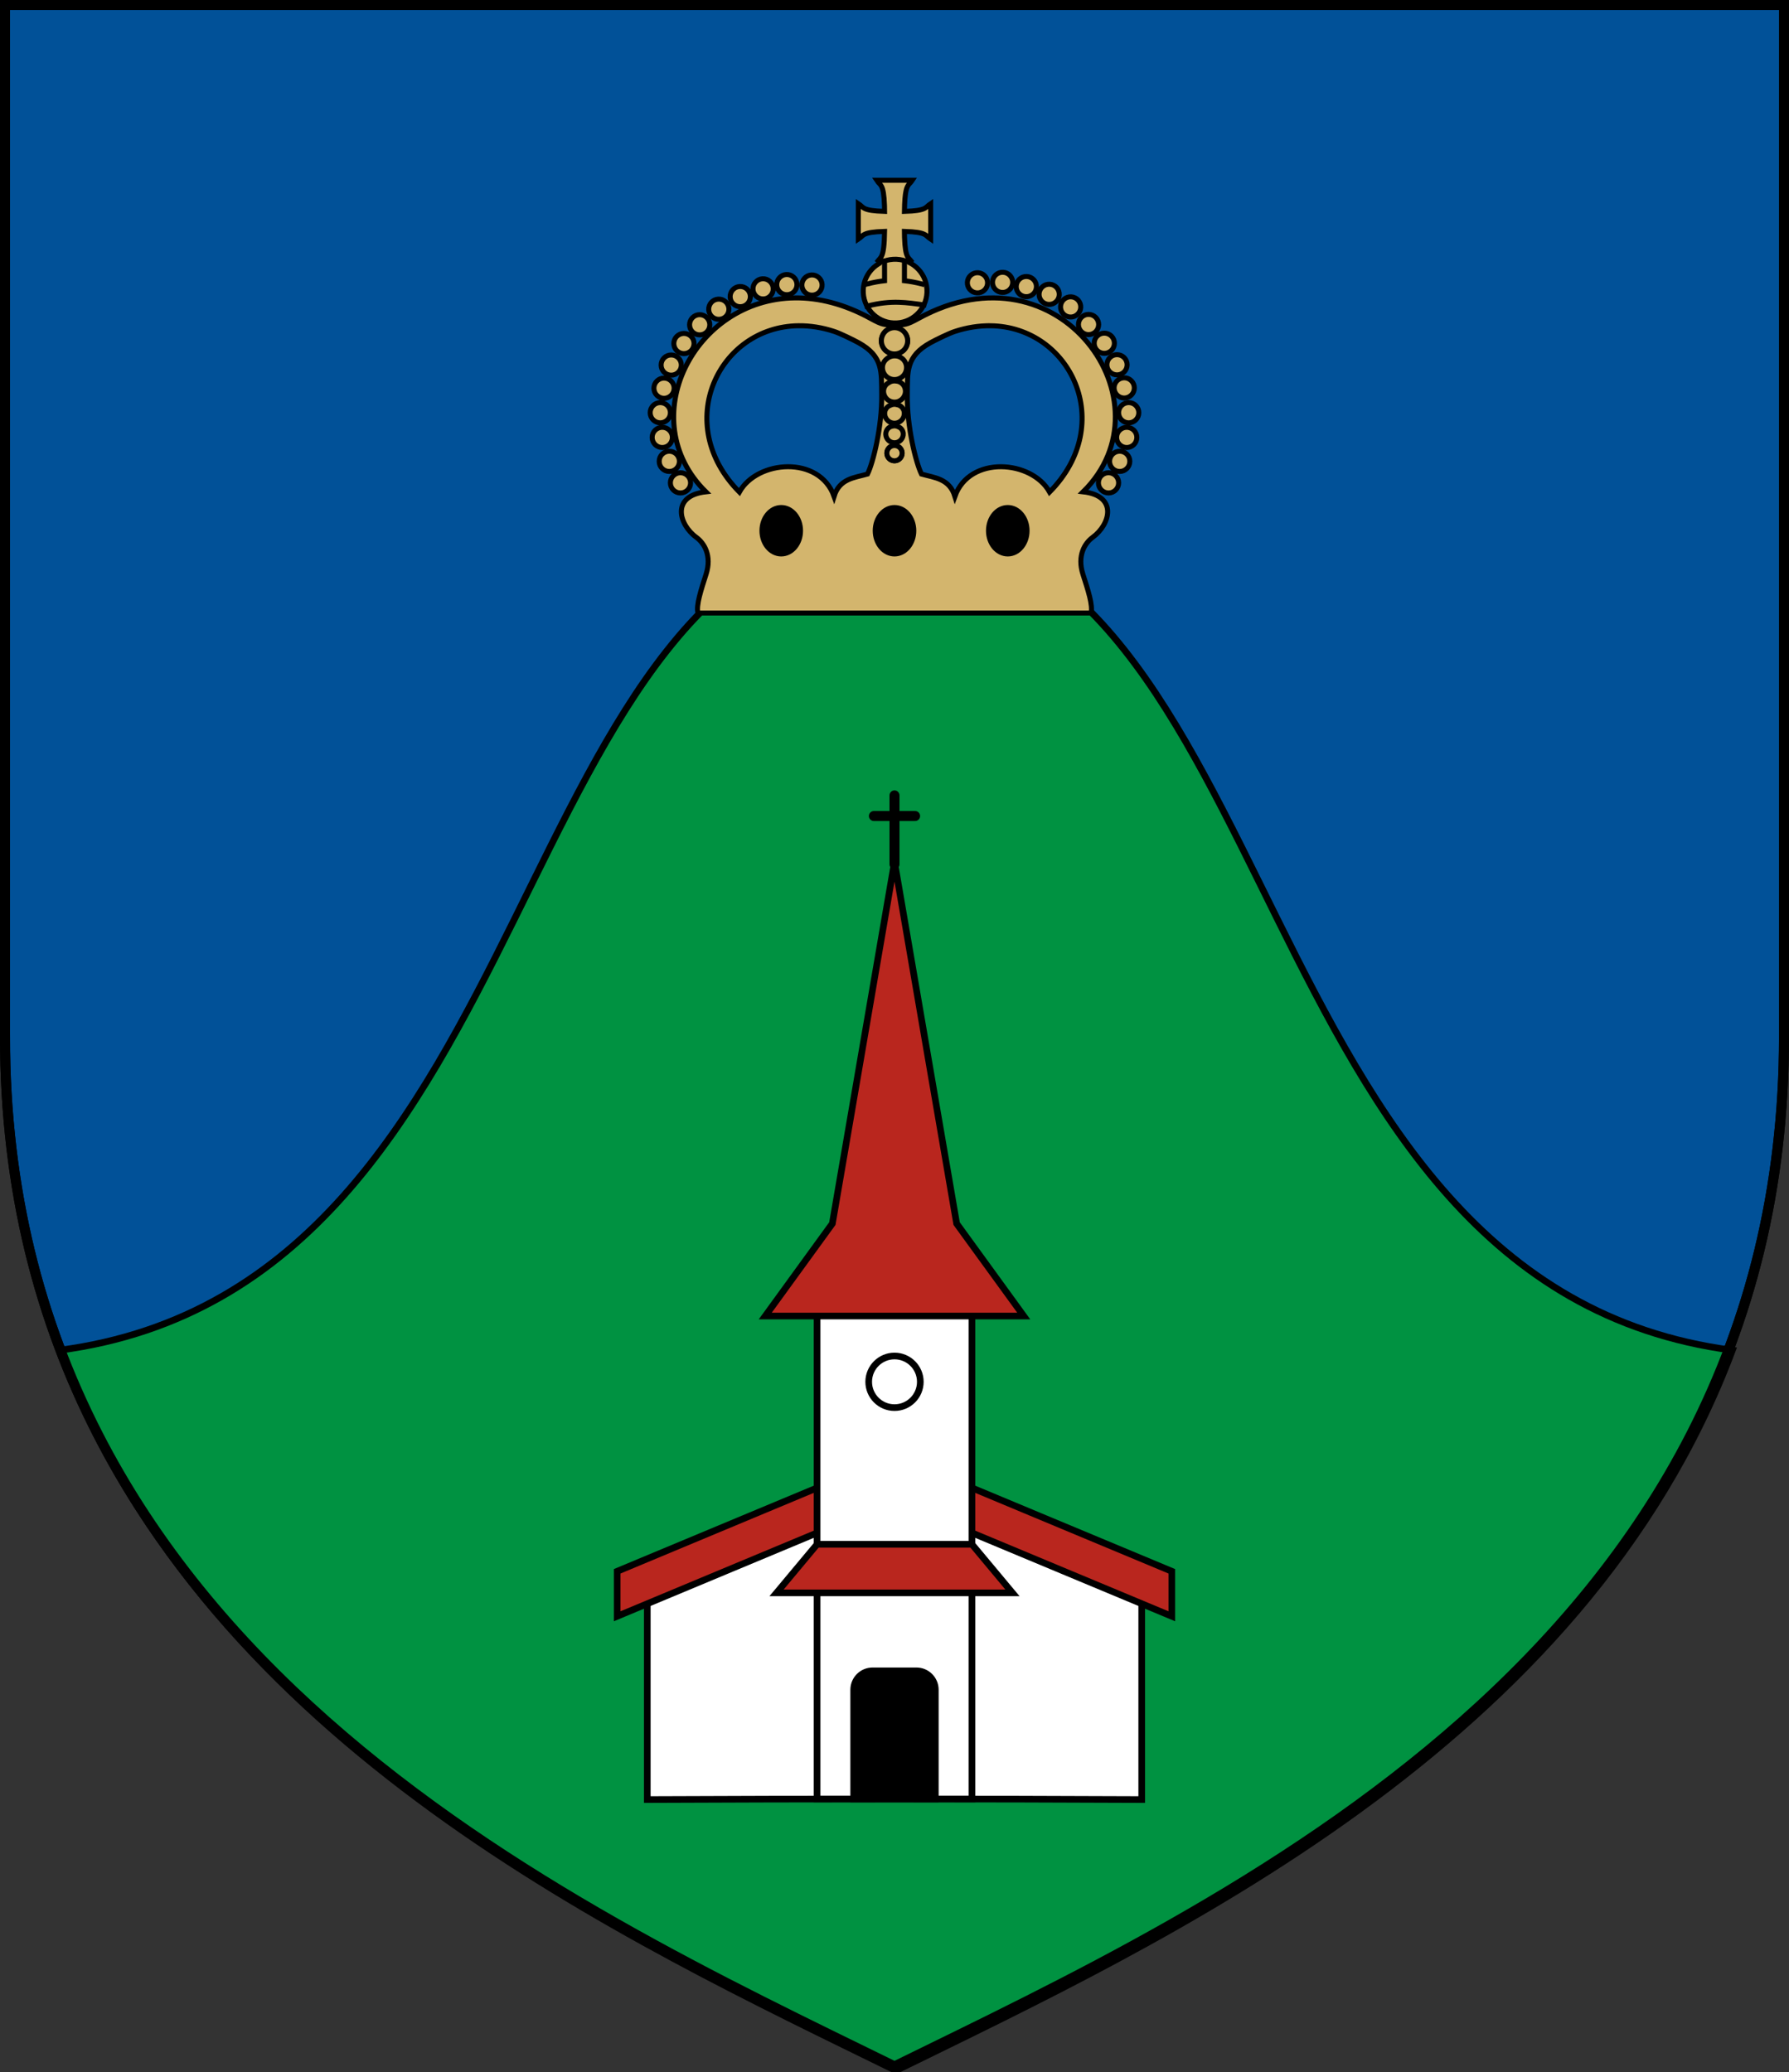 <?xml version="1.0" encoding="UTF-8" standalone="no"?>
<!-- Created with Inkscape (http://www.inkscape.org/) -->

<svg
   xmlns:dc="http://purl.org/dc/elements/1.1/"
   xmlns:cc="http://creativecommons.org/ns#"
   xmlns:rdf="http://www.w3.org/1999/02/22-rdf-syntax-ns#"
   xmlns:svg="http://www.w3.org/2000/svg"
   xmlns="http://www.w3.org/2000/svg"
   xmlns:sodipodi="http://sodipodi.sourceforge.net/DTD/sodipodi-0.dtd"
   xmlns:inkscape="http://www.inkscape.org/namespaces/inkscape"
   sodipodi:docname="HUN Hegyesd COA.svg"
   inkscape:version="0.92.3 (2405546, 2018-03-11)"
   id="svg8"
   version="1.1"
   viewBox="0 0 142.093 164.542"
   height="164.542mm"
   width="142.093mm">
  <rect x="0" y="0" width="142.093" height="164.542" fill="#333333" stroke="none"/>
  <sodipodi:namedview
     fit-margin-bottom="0"
     fit-margin-right="0"
     fit-margin-left="0"
     fit-margin-top="0"
     inkscape:snap-global="true"
     inkscape:snap-midpoints="true"
     inkscape:snap-smooth-nodes="true"
     inkscape:snap-intersection-paths="true"
     inkscape:object-paths="true"
     inkscape:snap-center="true"
     inkscape:snap-object-midpoints="true"
     inkscape:bbox-paths="true"
     showborder="false"
     inkscape:window-maximized="1"
     inkscape:window-y="27"
     inkscape:window-x="67"
     inkscape:window-height="1025"
     inkscape:window-width="1853"
     inkscape:snap-to-guides="true"
     inkscape:snap-bbox="true"
     inkscape:guide-bbox="true"
     showguides="true"
     showgrid="false"
     inkscape:current-layer="layer3"
     inkscape:document-units="mm"
     inkscape:cy="124.98023"
     inkscape:cx="474.9031"
     inkscape:zoom="0.68713102"
     inkscape:pageshadow="2"
     inkscape:pageopacity="0.0"
     borderopacity="1.0"
     bordercolor="#666666"
     pagecolor="#ffffff"
     id="base" />
  <defs
     id="defs2">
    <inkscape:path-effect
       fuse_tolerance="0"
       vertical_pattern="false"
       prop_units="false"
       tang_offset="0"
       normal_offset="0"
       spacing="0"
       scale_y_rel="false"
       prop_scale="1"
       copytype="single_stretched"
       pattern="M 0,0 H 1"
       is_visible="true"
       id="path-effect1391"
       effect="skeletal" />
  </defs>
  <g
     transform="translate(-115.318,-272.585)"
     inkscape:label="RASZTER"
     id="layer3"
     inkscape:groupmode="layer" />
  <g
     transform="translate(-115.318,-272.585)"
     inkscape:label="1"
     id="layer2"
     inkscape:groupmode="layer">
    <g
       id="g5582">
      <path
         style="opacity:1;vector-effect:none;fill:#015198;fill-opacity:1;stroke:#000000;stroke-width:0.794;stroke-linecap:butt;stroke-linejoin:miter;stroke-miterlimit:4;stroke-dasharray:none;stroke-dashoffset:0;stroke-opacity:1"
         d="m 115.715,354.926 v -81.945 h 141.299 v 81.945 c 0,48.728 -44.485,68.922 -70.649,81.758 -26.164,-12.835 -70.649,-33.029 -70.649,-81.758 z"
         id="path1329"
         inkscape:connector-curvature="0"
         sodipodi:nodetypes="sccscs"
         inkscape:transform-center-x="35.32474"
         inkscape:transform-center-y="89.427783" />
      <path
         style="opacity:1;vector-effect:none;fill:#009241;fill-opacity:1;stroke:#000000;stroke-width:2;stroke-linecap:butt;stroke-linejoin:miter;stroke-miterlimit:4;stroke-dasharray:none;stroke-dashoffset:0;stroke-opacity:1"
         d="M 272,335.549 C 152.857,342.508 169.747,564.728 21.295,584.348 65.872,703.15 191.741,760.846 272,800.219 352.259,760.846 478.128,703.15 522.705,584.348 374.253,564.728 391.144,342.508 272,335.549 Z"
         transform="matrix(0.265,0,0,0.265,114.398,224.96)"
         id="path1331"
         inkscape:connector-curvature="0" />
      <path
         inkscape:transform-center-y="89.427783"
         inkscape:transform-center-x="35.32474"
         sodipodi:nodetypes="sccscs"
         inkscape:connector-curvature="0"
         id="path1340"
         d="m 115.715,354.926 v -81.945 h 141.299 v 81.945 c 0,48.728 -44.485,68.922 -70.649,81.758 -26.164,-12.835 -70.649,-33.029 -70.649,-81.758 z"
         style="opacity:1;vector-effect:none;fill:none;fill-opacity:1;stroke:#000000;stroke-width:0.794;stroke-linecap:butt;stroke-linejoin:miter;stroke-miterlimit:4;stroke-dasharray:none;stroke-dashoffset:0;stroke-opacity:1" />
      <path
         style="opacity:1;vector-effect:none;fill:#ffffff;fill-opacity:1;fill-rule:evenodd;stroke:#000000;stroke-width:0.529;stroke-linecap:butt;stroke-linejoin:miter;stroke-miterlimit:4;stroke-dasharray:none;stroke-dashoffset:0;stroke-opacity:1"
         d="m 166.729,397.405 19.569,-6.218 19.702,6.218 v 18.088 c -13.059,-0.059 -26.149,-0.06 -39.271,0 z"
         id="rect1344"
         inkscape:connector-curvature="0"
         sodipodi:nodetypes="cccccc" />
      <path
         style="opacity:1;vector-effect:none;fill:#b9261e;fill-opacity:1;fill-rule:evenodd;stroke:#000000;stroke-width:0.529;stroke-linecap:butt;stroke-linejoin:miter;stroke-miterlimit:4;stroke-dasharray:none;stroke-dashoffset:0;stroke-opacity:1"
         d="m 164.338,397.367 19.182,-8.004 v 3.572 l -19.182,8.004 z"
         id="rect1347"
         inkscape:connector-curvature="0"
         sodipodi:nodetypes="ccccc"
         inkscape:transform-center-x="12.43542"
         inkscape:transform-center-y="8.8402738" />
      <path
         style="opacity:1;vector-effect:none;fill:none;fill-opacity:1;stroke:#000000;stroke-width:0.794;stroke-linecap:round;stroke-linejoin:miter;stroke-miterlimit:4;stroke-dasharray:none;stroke-dashoffset:0;stroke-opacity:1"
         d="m 184.727,337.387 h 3.274"
         id="path1358"
         inkscape:connector-curvature="0" />
      <path
         inkscape:connector-curvature="0"
         id="path1360"
         d="M 186.364,341.222 V 335.75"
         style="opacity:1;vector-effect:none;fill:none;fill-opacity:1;stroke:#000000;stroke-width:0.794;stroke-linecap:round;stroke-linejoin:miter;stroke-miterlimit:4;stroke-dasharray:none;stroke-dashoffset:0;stroke-opacity:1" />
      <path
         inkscape:transform-center-y="8.8402738"
         inkscape:transform-center-x="-12.435419"
         sodipodi:nodetypes="ccccc"
         inkscape:connector-curvature="0"
         id="path1362"
         d="m 208.391,397.367 -19.182,-8.004 v 3.572 l 19.182,8.004 z"
         style="opacity:1;vector-effect:none;fill:#b9261e;fill-opacity:1;fill-rule:evenodd;stroke:#000000;stroke-width:0.529;stroke-linecap:butt;stroke-linejoin:miter;stroke-miterlimit:4;stroke-dasharray:none;stroke-dashoffset:0;stroke-opacity:1" />
      <rect
         style="opacity:1;vector-effect:none;fill:#ffffff;fill-opacity:1;fill-rule:evenodd;stroke:#000000;stroke-width:0.529;stroke-linecap:butt;stroke-linejoin:miter;stroke-miterlimit:4;stroke-dasharray:none;stroke-dashoffset:0;stroke-opacity:1"
         id="rect1342"
         width="12.297"
         height="42.559"
         x="180.216"
         y="372.889" />
      <path
         style="opacity:1;vector-effect:none;fill:#b9261e;fill-opacity:1;fill-rule:evenodd;stroke:#000000;stroke-width:0.529;stroke-linecap:butt;stroke-linejoin:miter;stroke-miterlimit:4;stroke-dasharray:none;stroke-dashoffset:0;stroke-opacity:1"
         d="m 180.216,395.221 h 12.297 l 3.222,3.859 h -18.741 z"
         id="rect1350"
         inkscape:connector-curvature="0"
         sodipodi:nodetypes="ccccc" />
      <path
         inkscape:transform-center-y="-27.244806"
         inkscape:transform-center-x="-5.1333097"
         inkscape:connector-curvature="0"
         id="path1364"
         d="m 196.631,377.096 -5.332,-7.343 -4.935,-28.718 -4.935,28.718 -5.332,7.343 z"
         style="opacity:1;vector-effect:none;fill:#b9261e;fill-opacity:1;stroke:#000000;stroke-width:0.529;stroke-linecap:butt;stroke-linejoin:miter;stroke-miterlimit:4;stroke-dasharray:none;stroke-dashoffset:0;stroke-opacity:1"
         sodipodi:nodetypes="cccccc" />
      <path
         style="opacity:1;vector-effect:none;fill:#000000;fill-opacity:1;fill-rule:evenodd;stroke:#000000;stroke-width:0.529;stroke-linecap:butt;stroke-linejoin:miter;stroke-miterlimit:4;stroke-dasharray:none;stroke-dashoffset:0;stroke-opacity:1"
         d="M 183.123,415.448 V 406.776 c 0,-0.834 0.671,-1.505 1.505,-1.505 h 3.473 c 0.834,0 1.505,0.671 1.505,1.505 v 8.672 z"
         id="rect1368"
         inkscape:connector-curvature="0"
         sodipodi:nodetypes="csssscc" />
      <circle
         style="opacity:1;vector-effect:none;fill:none;fill-opacity:1;fill-rule:evenodd;stroke:#000000;stroke-width:0.529;stroke-linecap:butt;stroke-linejoin:miter;stroke-miterlimit:4;stroke-dasharray:none;stroke-dashoffset:0;stroke-opacity:1"
         id="path1366"
         cx="186.365"
         cy="382.319"
         r="2.05" />
      <path
         sodipodi:nodetypes="ccccccccccccccc"
         inkscape:connector-curvature="0"
         id="path5397"
         d="m 187.776,293.432 c -0.288,-0.442 -0.554,-0.252 -0.616,-2.012 -0.005,-0.131 -0.005,-0.306 -0.007,-0.459 1.827,0.058 1.638,0.325 2.085,0.617 v -2.823 c -0.447,0.292 -0.258,0.559 -2.085,0.617 0.024,-1.628 0.18,-1.957 0.386,-2.187 0.074,-0.083 0.155,-0.158 0.237,-0.284 h -2.823 c 0.288,0.442 0.554,0.253 0.616,2.012 0.005,0.131 0.005,0.305 0.007,0.459 -1.827,-0.058 -1.638,-0.325 -2.085,-0.617 v 2.823 c 0.447,-0.292 0.258,-0.559 2.085,-0.617 -0.033,2.218 -0.313,1.997 -0.623,2.471"
         style="opacity:1;vector-effect:none;fill:#d3b56d;fill-opacity:1;stroke:#000000;stroke-width:0.397;stroke-linecap:butt;stroke-linejoin:miter;stroke-miterlimit:4;stroke-dasharray:none;stroke-dashoffset:0;stroke-opacity:1" />
      <path
         id="path1383"
         d="m 178.476,296.242 c -8.06,0.07 -12.913,9.67 -7.094,15.4 -2.787,0.316 -2.15,2.602 -0.761,3.611 0.623,0.453 1.256,1.448 0.776,2.943 -0.397,1.238 -0.802,2.462 -0.643,3.07 h 31.221 c 0.159,-0.609 -0.246,-1.832 -0.643,-3.07 -0.479,-1.495 0.153,-2.49 0.776,-2.943 1.389,-1.009 2.026,-3.295 -0.761,-3.611 7.163,-7.053 -1.843,-19.966 -13.094,-13.761 -0.971,0.535 -1.114,0.499 -1.888,0.499 -0.774,0 -0.917,0.036 -1.888,-0.499 -2.11,-1.163 -4.14,-1.655 -6,-1.639 z m 0.258,2.211 c 0.907,-0.012 1.868,0.132 2.863,0.46 0.449,0.148 1.496,0.659 1.909,0.887 1.975,1.087 1.816,2.315 1.841,4.135 0.034,2.543 -0.682,5.396 -1.126,6.297 -1.042,0.297 -2.217,0.349 -2.655,1.769 -1.168,-3.279 -6.114,-2.881 -7.522,-0.34 -5.368,-5.426 -1.659,-13.127 4.689,-13.209 z m 15.26,0 c 6.348,0.082 10.057,7.782 4.689,13.209 -1.408,-2.541 -6.354,-2.939 -7.521,0.34 -0.438,-1.42 -1.612,-1.472 -2.655,-1.769 -0.444,-0.902 -1.16,-3.754 -1.126,-6.297 0.025,-1.82 -0.134,-3.047 1.841,-4.135 0.413,-0.228 1.46,-0.739 1.909,-0.887 0.996,-0.328 1.957,-0.472 2.863,-0.46 z"
         style="opacity:1;vector-effect:none;fill:#d3b56d;fill-opacity:1;stroke:#000000;stroke-width:0.397;stroke-linecap:butt;stroke-linejoin:miter;stroke-miterlimit:4;stroke-dasharray:none;stroke-dashoffset:0;stroke-opacity:1"
         inkscape:connector-curvature="0" />
      <ellipse
         ry="1.844"
         rx="1.532"
         style="opacity:1;vector-effect:none;fill:#000000;fill-opacity:1;fill-rule:evenodd;stroke:#000000;stroke-width:0.397;stroke-linecap:butt;stroke-linejoin:miter;stroke-miterlimit:4;stroke-dasharray:none;stroke-dashoffset:0;stroke-opacity:1"
         id="path1389"
         cx="186.365"
         cy="314.732" />
      <circle
         inkscape:transform-center-y="26.816927"
         inkscape:transform-center-x="16.9991"
         r="0.803"
         cy="310.929"
         cx="169.366"
         id="circle5107"
         style="opacity:1;vector-effect:none;fill:#d3b56d;fill-opacity:1;fill-rule:evenodd;stroke:#000000;stroke-width:0.397;stroke-linecap:butt;stroke-linejoin:miter;stroke-miterlimit:4;stroke-dasharray:none;stroke-dashoffset:0;stroke-opacity:1" />
      <circle
         inkscape:transform-center-y="25.110201"
         inkscape:transform-center-x="17.887161"
         style="opacity:1;vector-effect:none;fill:#d3b56d;fill-opacity:1;fill-rule:evenodd;stroke:#000000;stroke-width:0.397;stroke-linecap:butt;stroke-linejoin:miter;stroke-miterlimit:4;stroke-dasharray:none;stroke-dashoffset:0;stroke-opacity:1"
         id="circle5109"
         cx="168.478"
         cy="309.222"
         r="0.803" />
      <circle
         inkscape:transform-center-y="23.209322"
         inkscape:transform-center-x="18.445541"
         style="opacity:1;vector-effect:none;fill:#d3b56d;fill-opacity:1;fill-rule:evenodd;stroke:#000000;stroke-width:0.397;stroke-linecap:butt;stroke-linejoin:miter;stroke-miterlimit:4;stroke-dasharray:none;stroke-dashoffset:0;stroke-opacity:1"
         id="circle5111"
         cx="167.919"
         cy="307.322"
         r="0.803" />
      <circle
         inkscape:transform-center-y="21.247164"
         inkscape:transform-center-x="18.601364"
         r="0.803"
         cy="305.359"
         cx="167.763"
         id="circle5113"
         style="opacity:1;vector-effect:none;fill:#d3b56d;fill-opacity:1;fill-rule:evenodd;stroke:#000000;stroke-width:0.397;stroke-linecap:butt;stroke-linejoin:miter;stroke-miterlimit:4;stroke-dasharray:none;stroke-dashoffset:0;stroke-opacity:1" />
      <circle
         inkscape:transform-center-y="19.299601"
         inkscape:transform-center-x="18.304919"
         style="opacity:1;vector-effect:none;fill:#d3b56d;fill-opacity:1;fill-rule:evenodd;stroke:#000000;stroke-width:0.397;stroke-linecap:butt;stroke-linejoin:miter;stroke-miterlimit:4;stroke-dasharray:none;stroke-dashoffset:0;stroke-opacity:1"
         id="circle5115"
         cx="332.982"
         cy="97.088"
         r="0.803"
         transform="rotate(44.763)" />
      <circle
         inkscape:transform-center-y="17.462424"
         inkscape:transform-center-x="17.733633"
         r="0.803"
         cy="95.381"
         cx="332.094"
         id="circle5117"
         style="opacity:1;vector-effect:none;fill:#d3b56d;fill-opacity:1;fill-rule:evenodd;stroke:#000000;stroke-width:0.397;stroke-linecap:butt;stroke-linejoin:miter;stroke-miterlimit:4;stroke-dasharray:none;stroke-dashoffset:0;stroke-opacity:1"
         transform="rotate(44.763)" />
      <circle
         inkscape:transform-center-y="15.753617"
         inkscape:transform-center-x="16.723472"
         r="0.803"
         cy="93.456"
         cx="331.607"
         id="circle5119"
         style="opacity:1;vector-effect:none;fill:#d3b56d;fill-opacity:1;fill-rule:evenodd;stroke:#000000;stroke-width:0.397;stroke-linecap:butt;stroke-linejoin:miter;stroke-miterlimit:4;stroke-dasharray:none;stroke-dashoffset:0;stroke-opacity:1"
         transform="rotate(44.763)" />
      <circle
         inkscape:transform-center-y="14.264607"
         inkscape:transform-center-x="15.472132"
         style="opacity:1;vector-effect:none;fill:#d3b56d;fill-opacity:1;fill-rule:evenodd;stroke:#000000;stroke-width:0.397;stroke-linecap:butt;stroke-linejoin:miter;stroke-miterlimit:4;stroke-dasharray:none;stroke-dashoffset:0;stroke-opacity:1"
         id="circle5121"
         cx="331.447"
         cy="91.518"
         r="0.803"
         transform="rotate(44.763)" />
      <circle
         inkscape:transform-center-y="13.030423"
         inkscape:transform-center-x="13.95709"
         transform="rotate(86.71)"
         r="0.803"
         cy="-155.073"
         cx="306.546"
         id="circle5123"
         style="opacity:1;vector-effect:none;fill:#d3b56d;fill-opacity:1;fill-rule:evenodd;stroke:#000000;stroke-width:0.397;stroke-linecap:butt;stroke-linejoin:miter;stroke-miterlimit:4;stroke-dasharray:none;stroke-dashoffset:0;stroke-opacity:1" />
      <circle
         inkscape:transform-center-y="12.028862"
         inkscape:transform-center-x="12.253056"
         transform="rotate(86.71)"
         style="opacity:1;vector-effect:none;fill:#d3b56d;fill-opacity:1;fill-rule:evenodd;stroke:#000000;stroke-width:0.397;stroke-linecap:butt;stroke-linejoin:miter;stroke-miterlimit:4;stroke-dasharray:none;stroke-dashoffset:0;stroke-opacity:1"
         id="circle5125"
         cx="305.644"
         cy="-156.831"
         r="0.803" />
      <circle
         inkscape:transform-center-y="11.413405"
         inkscape:transform-center-x="10.438397"
         transform="rotate(86.71)"
         style="opacity:1;vector-effect:none;fill:#d3b56d;fill-opacity:1;fill-rule:evenodd;stroke:#000000;stroke-width:0.397;stroke-linecap:butt;stroke-linejoin:miter;stroke-miterlimit:4;stroke-dasharray:none;stroke-dashoffset:0;stroke-opacity:1"
         id="circle5127"
         cx="305.134"
         cy="-158.678"
         r="0.803" />
      <circle
         inkscape:transform-center-y="11.077041"
         inkscape:transform-center-x="8.5526136"
         transform="rotate(86.71)"
         r="0.803"
         cy="-160.58"
         cx="304.906"
         id="circle5129"
         style="opacity:1;vector-effect:none;fill:#d3b56d;fill-opacity:1;fill-rule:evenodd;stroke:#000000;stroke-width:0.397;stroke-linecap:butt;stroke-linejoin:miter;stroke-miterlimit:4;stroke-dasharray:none;stroke-dashoffset:0;stroke-opacity:1" />
      <circle
         inkscape:transform-center-y="11.1111"
         inkscape:transform-center-x="6.55515"
         style="opacity:1;vector-effect:none;fill:#d3b56d;fill-opacity:1;fill-rule:evenodd;stroke:#000000;stroke-width:0.397;stroke-linecap:butt;stroke-linejoin:miter;stroke-miterlimit:4;stroke-dasharray:none;stroke-dashoffset:0;stroke-opacity:1"
         id="circle5131"
         cx="305.055"
         cy="-162.573"
         r="0.803"
         transform="rotate(86.71)" />
      <path
         inkscape:connector-curvature="0"
         style="opacity:1;vector-effect:none;fill:#d3b56d;fill-opacity:1;fill-rule:evenodd;stroke:#000000;stroke-width:0.397;stroke-linecap:butt;stroke-linejoin:miter;stroke-miterlimit:4;stroke-dasharray:none;stroke-dashoffset:0;stroke-opacity:1"
         d="m 186.425,300.692 a 1.044,1.044 0 0 1 -1.102,-0.982 1.044,1.044 0 0 1 0.982,-1.102 1.044,1.044 0 0 1 1.102,0.982 1.044,1.044 0 0 1 -0.982,1.102 z"
         id="circle5133" />
      <path
         inkscape:connector-curvature="0"
         style="opacity:1;vector-effect:none;fill:#d3b56d;fill-opacity:1;fill-rule:evenodd;stroke:#000000;stroke-width:0.397;stroke-linecap:butt;stroke-linejoin:miter;stroke-miterlimit:4;stroke-dasharray:none;stroke-dashoffset:0;stroke-opacity:1"
         d="m 186.399,309.178 a 0.606,0.606 0 0 1 -0.64,-0.57 0.606,0.606 0 0 1 0.57,-0.64 0.606,0.606 0 0 1 0.64,0.57 0.606,0.606 0 0 1 -0.57,0.64 z"
         id="circle5135" />
      <path
         id="path5279"
         style="opacity:1;vector-effect:none;fill:#d3b56d;fill-opacity:1;fill-rule:evenodd;stroke:#000000;stroke-width:0.397;stroke-linecap:butt;stroke-linejoin:miter;stroke-miterlimit:4;stroke-dasharray:none;stroke-dashoffset:0;stroke-opacity:1"
         d="m 186.425,300.692 c -0.276,0.016 -0.548,-0.079 -0.754,-0.263 -0.207,-0.184 -0.332,-0.443 -0.348,-0.719 -0.016,-0.276 0.079,-0.548 0.263,-0.754 0.184,-0.207 0.443,-0.332 0.719,-0.348 0.575,-0.033 1.069,0.407 1.102,0.982 0.017,0.288 -0.085,0.555 -0.263,0.754 -0.178,0.199 -0.431,0.331 -0.719,0.348 0,0 0,0 0,0"
         inkscape:connector-curvature="0" />
      <path
         id="path5281"
         style="opacity:1;vector-effect:none;fill:#d3b56d;fill-opacity:1;fill-rule:evenodd;stroke:#000000;stroke-width:0.397;stroke-linecap:butt;stroke-linejoin:miter;stroke-miterlimit:4;stroke-dasharray:none;stroke-dashoffset:0;stroke-opacity:1"
         d="m 186.419,302.726 c -0.253,0.015 -0.502,-0.072 -0.691,-0.241 -0.189,-0.169 -0.304,-0.406 -0.318,-0.659 -0.017,-0.288 0.11,-0.562 0.324,-0.731 0.179,-0.167 0.418,-0.256 0.663,-0.247 0.484,-0.005 0.894,0.377 0.922,0.869 0.015,0.262 -0.077,0.508 -0.241,0.691 -0.164,0.184 -0.397,0.303 -0.659,0.318 0,0 0,0 0,0"
         inkscape:connector-curvature="0" />
      <path
         id="path5283"
         style="opacity:1;vector-effect:none;fill:#d3b56d;fill-opacity:1;fill-rule:evenodd;stroke:#000000;stroke-width:0.397;stroke-linecap:butt;stroke-linejoin:miter;stroke-miterlimit:4;stroke-dasharray:none;stroke-dashoffset:0;stroke-opacity:1"
         d="m 186.414,304.519 c -0.23,0.013 -0.456,-0.066 -0.628,-0.219 -0.172,-0.153 -0.276,-0.369 -0.289,-0.599 -0.017,-0.299 0.142,-0.577 0.386,-0.709 0.175,-0.128 0.393,-0.181 0.607,-0.147 0.393,0.023 0.718,0.347 0.742,0.756 0.014,0.237 -0.069,0.46 -0.219,0.628 -0.149,0.168 -0.362,0.276 -0.599,0.289 0,0 0,0 0,0"
         inkscape:connector-curvature="0" />
      <path
         id="path5285"
         style="opacity:1;vector-effect:none;fill:#d3b56d;fill-opacity:1;fill-rule:evenodd;stroke:#000000;stroke-width:0.397;stroke-linecap:butt;stroke-linejoin:miter;stroke-miterlimit:4;stroke-dasharray:none;stroke-dashoffset:0;stroke-opacity:1"
         d="m 186.409,306.193 c -0.207,0.012 -0.41,-0.059 -0.565,-0.197 -0.155,-0.138 -0.248,-0.331 -0.26,-0.538 -0.018,-0.311 0.173,-0.591 0.447,-0.686 0.17,-0.088 0.368,-0.105 0.551,-0.047 0.302,0.051 0.543,0.317 0.562,0.643 0.012,0.211 -0.061,0.413 -0.197,0.565 -0.135,0.152 -0.327,0.248 -0.538,0.26 0,0 0,0 0,0"
         inkscape:connector-curvature="0" />
      <path
         id="path5287"
         style="opacity:1;vector-effect:none;fill:#d3b56d;fill-opacity:1;fill-rule:evenodd;stroke:#000000;stroke-width:0.397;stroke-linecap:butt;stroke-linejoin:miter;stroke-miterlimit:4;stroke-dasharray:none;stroke-dashoffset:0;stroke-opacity:1"
         d="m 186.404,307.746 c -0.184,0.011 -0.364,-0.052 -0.501,-0.175 -0.137,-0.122 -0.22,-0.294 -0.231,-0.478 -0.018,-0.323 0.205,-0.606 0.509,-0.663 0.165,-0.049 0.343,-0.03 0.494,0.053 0.211,0.079 0.368,0.287 0.382,0.531 0.011,0.186 -0.054,0.365 -0.175,0.501 -0.121,0.136 -0.292,0.22 -0.478,0.231 0,0 0,0 0,0"
         inkscape:connector-curvature="0" />
      <path
         id="path5289"
         style="opacity:1;vector-effect:none;fill:#d3b56d;fill-opacity:1;fill-rule:evenodd;stroke:#000000;stroke-width:0.397;stroke-linecap:butt;stroke-linejoin:miter;stroke-miterlimit:4;stroke-dasharray:none;stroke-dashoffset:0;stroke-opacity:1"
         d="m 186.399,309.178 c -0.16,0.009 -0.318,-0.046 -0.438,-0.153 -0.12,-0.107 -0.193,-0.257 -0.202,-0.418 -0.019,-0.334 0.236,-0.621 0.57,-0.64 0.16,-0.009 0.318,0.046 0.438,0.153 0.12,0.107 0.193,0.257 0.202,0.418 0.009,0.16 -0.046,0.318 -0.153,0.438 -0.107,0.12 -0.257,0.193 -0.418,0.202 0,0 0,0 0,0"
         inkscape:connector-curvature="0" />
      <ellipse
         inkscape:transform-center-y="30.619417"
         inkscape:transform-center-x="8.9959565"
         cy="314.732"
         cx="177.369"
         id="ellipse5347"
         style="opacity:1;vector-effect:none;fill:#000000;fill-opacity:1;fill-rule:evenodd;stroke:#000000;stroke-width:0.397;stroke-linecap:butt;stroke-linejoin:miter;stroke-miterlimit:4;stroke-dasharray:none;stroke-dashoffset:0;stroke-opacity:1"
         rx="1.532"
         ry="1.844" />
      <circle
         transform="rotate(86.71)"
         r="2.532"
         cy="-169.135"
         cx="305.914"
         id="circle5349"
         style="opacity:1;vector-effect:none;fill:#d3b56d;fill-opacity:1;fill-rule:evenodd;stroke:#000000;stroke-width:0.397;stroke-linecap:square;stroke-linejoin:miter;stroke-miterlimit:4;stroke-dasharray:none;stroke-dashoffset:0;stroke-opacity:1" />
      <path
         sodipodi:nodetypes="cc"
         inkscape:connector-curvature="0"
         id="path5351"
         d="m 184.177,296.897 c 1.987,-0.516 3.211,-0.267 4.519,-0.103"
         style="opacity:1;vector-effect:none;fill:#d3b56d;fill-opacity:1;stroke:#000000;stroke-width:0.397;stroke-linecap:square;stroke-linejoin:miter;stroke-miterlimit:4;stroke-dasharray:none;stroke-dashoffset:0;stroke-opacity:1" />
      <path
         inkscape:transform-center-y="10.115999"
         inkscape:transform-center-x="1.4879053"
         style="opacity:1;vector-effect:none;fill:#d3b56d;fill-opacity:1;stroke:#000000;stroke-width:0.397;stroke-linecap:square;stroke-linejoin:miter;stroke-miterlimit:4;stroke-dasharray:none;stroke-dashoffset:0;stroke-opacity:1"
         d="m 184.177,295.141 c 0.513,-0.133 0.976,-0.215 1.399,-0.261 l -0.003,-1.565"
         id="path5353"
         inkscape:connector-curvature="0"
         sodipodi:nodetypes="ccc" />
      <circle
         transform="scale(-1,1)"
         style="opacity:1;vector-effect:none;fill:#d3b56d;fill-opacity:1;fill-rule:evenodd;stroke:#000000;stroke-width:0.397;stroke-linecap:butt;stroke-linejoin:miter;stroke-miterlimit:4;stroke-dasharray:none;stroke-dashoffset:0;stroke-opacity:1"
         id="circle5361"
         cx="-203.364"
         cy="310.929"
         r="0.803"
         inkscape:transform-center-x="-16.9991"
         inkscape:transform-center-y="26.816927" />
      <circle
         transform="scale(-1,1)"
         r="0.803"
         cy="309.222"
         cx="-204.252"
         id="circle5363"
         style="opacity:1;vector-effect:none;fill:#d3b56d;fill-opacity:1;fill-rule:evenodd;stroke:#000000;stroke-width:0.397;stroke-linecap:butt;stroke-linejoin:miter;stroke-miterlimit:4;stroke-dasharray:none;stroke-dashoffset:0;stroke-opacity:1"
         inkscape:transform-center-x="-17.887161"
         inkscape:transform-center-y="25.110201" />
      <circle
         transform="scale(-1,1)"
         r="0.803"
         cy="307.322"
         cx="-204.81"
         id="circle5365"
         style="opacity:1;vector-effect:none;fill:#d3b56d;fill-opacity:1;fill-rule:evenodd;stroke:#000000;stroke-width:0.397;stroke-linecap:butt;stroke-linejoin:miter;stroke-miterlimit:4;stroke-dasharray:none;stroke-dashoffset:0;stroke-opacity:1"
         inkscape:transform-center-x="-18.445541"
         inkscape:transform-center-y="23.209322" />
      <circle
         transform="scale(-1,1)"
         style="opacity:1;vector-effect:none;fill:#d3b56d;fill-opacity:1;fill-rule:evenodd;stroke:#000000;stroke-width:0.397;stroke-linecap:butt;stroke-linejoin:miter;stroke-miterlimit:4;stroke-dasharray:none;stroke-dashoffset:0;stroke-opacity:1"
         id="circle5367"
         cx="-204.966"
         cy="305.359"
         r="0.803"
         inkscape:transform-center-x="-18.601364"
         inkscape:transform-center-y="21.247164" />
      <circle
         transform="matrix(-0.71,0.704,0.704,0.71,0,0)"
         r="0.803"
         cy="359.554"
         cx="68.333"
         id="circle5369"
         style="opacity:1;vector-effect:none;fill:#d3b56d;fill-opacity:1;fill-rule:evenodd;stroke:#000000;stroke-width:0.397;stroke-linecap:butt;stroke-linejoin:miter;stroke-miterlimit:4;stroke-dasharray:none;stroke-dashoffset:0;stroke-opacity:1"
         inkscape:transform-center-x="-18.304931"
         inkscape:transform-center-y="19.29961" />
      <circle
         transform="matrix(-0.71,0.704,0.704,0.71,0,0)"
         style="opacity:1;vector-effect:none;fill:#d3b56d;fill-opacity:1;fill-rule:evenodd;stroke:#000000;stroke-width:0.397;stroke-linecap:butt;stroke-linejoin:miter;stroke-miterlimit:4;stroke-dasharray:none;stroke-dashoffset:0;stroke-opacity:1"
         id="circle5371"
         cx="67.445"
         cy="357.847"
         r="0.803"
         inkscape:transform-center-x="-17.733628"
         inkscape:transform-center-y="17.462416" />
      <circle
         transform="matrix(-0.71,0.704,0.704,0.71,0,0)"
         style="opacity:1;vector-effect:none;fill:#d3b56d;fill-opacity:1;fill-rule:evenodd;stroke:#000000;stroke-width:0.397;stroke-linecap:butt;stroke-linejoin:miter;stroke-miterlimit:4;stroke-dasharray:none;stroke-dashoffset:0;stroke-opacity:1"
         id="circle5373"
         cx="66.959"
         cy="355.922"
         r="0.803"
         inkscape:transform-center-x="-16.723473"
         inkscape:transform-center-y="15.753615" />
      <circle
         transform="matrix(-0.71,0.704,0.704,0.71,0,0)"
         r="0.803"
         cy="353.984"
         cx="66.799"
         id="circle5375"
         style="opacity:1;vector-effect:none;fill:#d3b56d;fill-opacity:1;fill-rule:evenodd;stroke:#000000;stroke-width:0.397;stroke-linecap:butt;stroke-linejoin:miter;stroke-miterlimit:4;stroke-dasharray:none;stroke-dashoffset:0;stroke-opacity:1"
         inkscape:transform-center-x="-15.472143"
         inkscape:transform-center-y="14.264615" />
      <circle
         style="opacity:1;vector-effect:none;fill:#d3b56d;fill-opacity:1;fill-rule:evenodd;stroke:#000000;stroke-width:0.397;stroke-linecap:butt;stroke-linejoin:miter;stroke-miterlimit:4;stroke-dasharray:none;stroke-dashoffset:0;stroke-opacity:1"
         id="circle5377"
         cx="285.158"
         cy="217.042"
         r="0.803"
         transform="matrix(-0.057,0.998,0.998,0.057,0,0)"
         inkscape:transform-center-x="-13.957076"
         inkscape:transform-center-y="13.030429" />
      <circle
         r="0.803"
         cy="215.283"
         cx="284.256"
         id="circle5379"
         style="opacity:1;vector-effect:none;fill:#d3b56d;fill-opacity:1;fill-rule:evenodd;stroke:#000000;stroke-width:0.397;stroke-linecap:butt;stroke-linejoin:miter;stroke-miterlimit:4;stroke-dasharray:none;stroke-dashoffset:0;stroke-opacity:1"
         transform="matrix(-0.057,0.998,0.998,0.057,0,0)"
         inkscape:transform-center-x="-12.253042"
         inkscape:transform-center-y="12.028868" />
      <circle
         r="0.803"
         cy="213.436"
         cx="283.746"
         id="circle5381"
         style="opacity:1;vector-effect:none;fill:#d3b56d;fill-opacity:1;fill-rule:evenodd;stroke:#000000;stroke-width:0.397;stroke-linecap:butt;stroke-linejoin:miter;stroke-miterlimit:4;stroke-dasharray:none;stroke-dashoffset:0;stroke-opacity:1"
         transform="matrix(-0.057,0.998,0.998,0.057,0,0)"
         inkscape:transform-center-x="-10.438384"
         inkscape:transform-center-y="11.413411" />
      <circle
         style="opacity:1;vector-effect:none;fill:#d3b56d;fill-opacity:1;fill-rule:evenodd;stroke:#000000;stroke-width:0.397;stroke-linecap:butt;stroke-linejoin:miter;stroke-miterlimit:4;stroke-dasharray:none;stroke-dashoffset:0;stroke-opacity:1"
         id="circle5383"
         cx="283.518"
         cy="211.534"
         r="0.803"
         transform="matrix(-0.057,0.998,0.998,0.057,0,0)"
         inkscape:transform-center-x="-8.5526001"
         inkscape:transform-center-y="11.077047" />
      <circle
         transform="matrix(-0.057,0.998,0.998,0.057,0,0)"
         r="0.803"
         cy="209.542"
         cx="283.667"
         id="circle5385"
         style="opacity:1;vector-effect:none;fill:#d3b56d;fill-opacity:1;fill-rule:evenodd;stroke:#000000;stroke-width:0.397;stroke-linecap:butt;stroke-linejoin:miter;stroke-miterlimit:4;stroke-dasharray:none;stroke-dashoffset:0;stroke-opacity:1"
         inkscape:transform-center-x="-6.5551365"
         inkscape:transform-center-y="11.111106" />
      <ellipse
         transform="scale(-1,1)"
         ry="1.844"
         rx="1.532"
         style="opacity:1;vector-effect:none;fill:#000000;fill-opacity:1;fill-rule:evenodd;stroke:#000000;stroke-width:0.397;stroke-linecap:butt;stroke-linejoin:miter;stroke-miterlimit:4;stroke-dasharray:none;stroke-dashoffset:0;stroke-opacity:1"
         id="ellipse5387"
         cx="-195.361"
         cy="314.732"
         inkscape:transform-center-x="-8.9959564"
         inkscape:transform-center-y="30.619417" />
      <path
         sodipodi:nodetypes="ccc"
         inkscape:connector-curvature="0"
         id="path5389"
         d="m 188.552,295.141 c -0.513,-0.133 -0.976,-0.215 -1.399,-0.261 l 0.003,-1.565"
         style="opacity:1;vector-effect:none;fill:#d3b56d;fill-opacity:1;stroke:#000000;stroke-width:0.397;stroke-linecap:square;stroke-linejoin:miter;stroke-miterlimit:4;stroke-dasharray:none;stroke-dashoffset:0;stroke-opacity:1"
         inkscape:transform-center-x="-1.4879047"
         inkscape:transform-center-y="10.115999" />
    </g>
  </g>
</svg>
